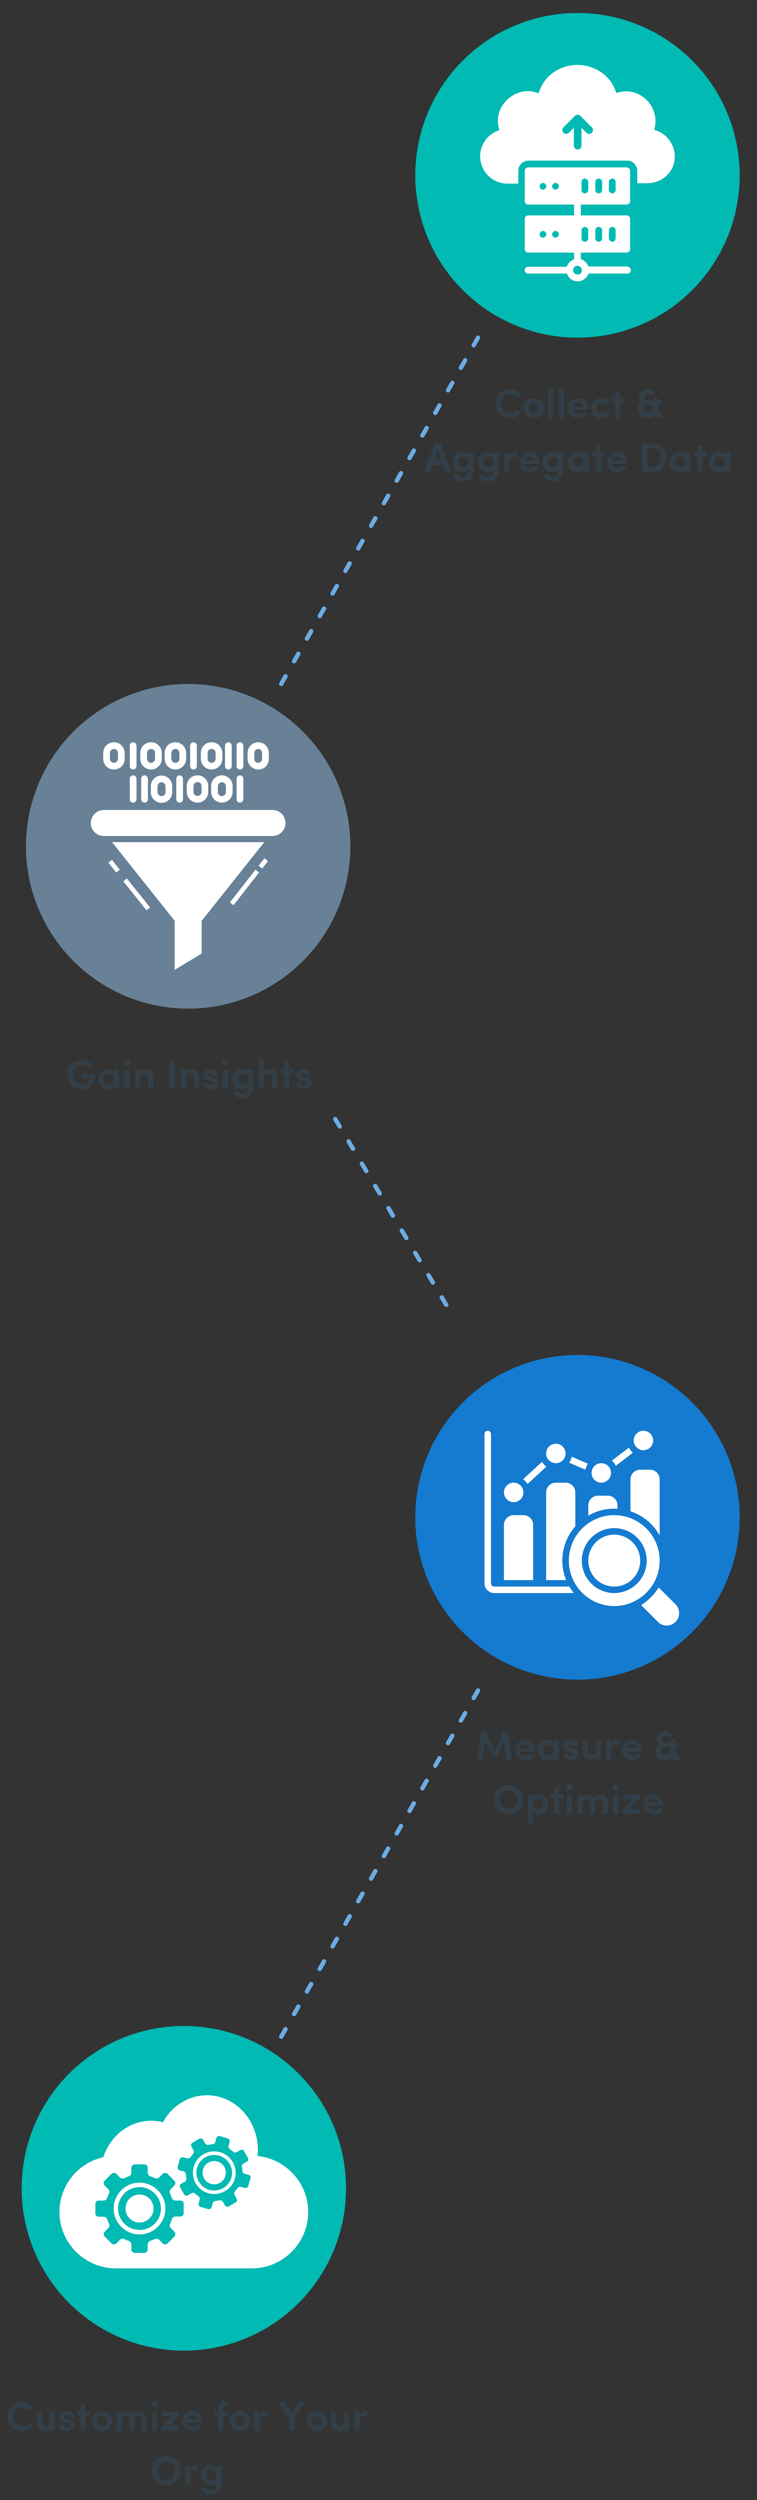<?xml version="1.0" encoding="UTF-8"?>
<svg width="350px" height="1155px" viewBox="0 0 350 1155" version="1.1" xmlns="http://www.w3.org/2000/svg" xmlns:xlink="http://www.w3.org/1999/xlink">
    <rect x="0" y="0" width="350" height="1155" fill="#333333" stroke="none"/>
    <title>scheme_desktop 3</title>
    <g id="scheme_desktop-3" stroke="none" stroke-width="1" fill="none" fill-rule="evenodd">
        <g id="Group-20-Copy" transform="translate(192, 6)">
            <circle id="Oval-Copy-35" fill="#00BAB3" cx="75" cy="75" r="75"></circle>
            <g id="1-copy-3" transform="translate(30, 24)" fill="#FFFFFF" fill-rule="nonzero">
                <path d="M89.199,37.961 C87.636,33.899 84.512,31.087 80.451,29.994 C82.013,25.151 80.607,19.84 77.014,16.247 C73.265,12.498 67.954,11.248 62.955,12.966 C60.143,3.905 52.019,0 44.834,0 C37.648,0 29.681,4.218 27.025,13.122 C22.183,11.092 16.715,12.185 12.653,15.934 C8.592,19.683 7.186,25.151 8.904,30.149 C3.75,31.712 0,36.554 0,42.178 C0,49.208 5.624,54.832 12.653,54.832 L17.652,54.832 L17.652,48.896 C17.652,46.396 19.683,44.209 22.339,44.209 L67.954,44.209 C70.61,44.209 72.641,46.396 72.641,48.896 L72.641,54.675 L73.422,54.675 L76.078,54.675 C79.671,54.675 83.107,54.206 86.388,50.926 C89.823,47.646 90.917,42.647 89.199,37.96 L89.199,37.961 Z" id="Path"></path>
                <path d="M67.797,93.106 L49.989,93.106 C49.52,91.543 48.271,90.294 46.552,89.669 L46.552,86.701 L67.798,86.701 C68.579,86.701 69.36,85.919 69.36,85.138 L69.36,71.079 C69.36,70.298 68.579,69.516 67.798,69.516 L46.552,69.517 L46.552,64.518 L67.798,64.518 C68.579,64.518 69.36,63.737 69.36,62.956 L69.36,48.896 C69.36,48.115 68.579,47.334 67.798,47.334 L22.183,47.335 C21.246,47.335 20.62,48.116 20.62,48.898 L20.62,62.957 C20.62,63.738 21.245,64.519 22.183,64.519 L43.428,64.519 L43.428,69.518 L22.183,69.517 C21.246,69.517 20.62,70.298 20.62,71.08 L20.62,85.139 C20.62,85.92 21.245,86.701 22.183,86.701 L43.428,86.701 L43.428,89.825 C41.866,90.294 40.616,91.543 39.992,93.262 L22.183,93.262 C21.246,93.262 20.62,93.886 20.62,94.824 C20.62,95.761 21.245,96.387 22.183,96.387 L40.148,96.387 C40.773,98.574 42.803,99.98 45.147,99.98 C47.49,99.98 49.365,98.417 50.146,96.387 L68.111,96.387 C69.048,96.387 69.673,95.762 69.673,94.824 C69.673,93.887 68.735,93.106 67.798,93.106 L67.797,93.106 Z M59.518,54.051 C59.518,53.27 60.299,52.489 61.081,52.489 C62.018,52.489 62.643,53.27 62.643,54.051 L62.643,57.8 C62.643,58.581 62.018,59.362 61.081,59.362 C60.299,59.362 59.518,58.581 59.518,57.8 L59.518,54.051 Z M53.269,54.051 C53.269,53.27 53.894,52.489 54.831,52.489 C55.769,52.489 56.394,53.27 56.394,54.051 L56.394,57.8 C56.394,58.581 55.769,59.362 54.831,59.362 C53.894,59.362 53.269,58.581 53.269,57.8 L53.269,54.051 Z M46.865,54.051 C46.865,53.27 47.489,52.489 48.427,52.489 C49.208,52.489 49.99,53.27 49.99,54.051 L49.99,57.8 C49.99,58.581 49.208,59.362 48.427,59.362 C47.49,59.362 46.865,58.581 46.865,57.8 L46.865,54.051 Z M27.962,57.175 C27.337,56.55 27.337,55.613 27.962,54.988 C28.587,54.363 29.524,54.363 30.149,54.988 C31.554,56.395 29.368,58.581 27.962,57.175 Z M35.929,57.175 C34.366,58.581 32.336,56.394 33.742,54.988 C34.367,54.363 35.304,54.363 35.929,54.988 C36.554,55.613 36.554,56.551 35.929,57.175 Z M59.517,76.39 C59.517,75.608 60.298,74.827 61.079,74.827 C62.016,74.827 62.642,75.608 62.642,76.39 L62.642,80.139 C62.642,80.92 62.017,81.701 61.079,81.701 C60.298,81.701 59.517,80.92 59.517,80.139 L59.517,76.39 Z M53.268,76.39 C53.268,75.608 53.892,74.827 54.83,74.827 C55.767,74.827 56.393,75.608 56.393,76.39 L56.393,80.139 C56.393,80.92 55.768,81.701 54.83,81.701 C53.893,81.701 53.268,80.92 53.268,80.139 L53.268,76.39 Z M46.863,76.39 C46.863,75.608 47.488,74.827 48.426,74.827 C49.207,74.827 49.988,75.608 49.988,76.39 L49.988,80.139 C49.988,80.92 49.207,81.701 48.426,81.701 C47.489,81.701 46.863,80.92 46.863,80.139 L46.863,76.39 Z M27.961,79.357 C27.336,78.733 27.336,77.795 27.961,77.17 C28.585,76.546 29.523,76.546 30.148,77.17 C31.553,78.576 29.367,80.763 27.961,79.357 Z M35.928,79.357 C34.365,80.763 32.335,78.576 33.741,77.17 C34.365,76.546 35.303,76.546 35.928,77.17 C36.552,77.796 36.552,78.733 35.928,79.357 Z M44.988,96.853 C43.894,96.853 42.957,95.916 42.957,94.823 C42.957,93.729 43.894,92.792 44.988,92.792 C46.082,92.792 47.019,93.729 47.019,94.823 C47.175,95.916 46.237,96.853 44.988,96.853 Z" id="Shape"></path>
            </g>
            <path d="M68.516,52.854 L73.84,47.517 C73.85,47.507 73.863,47.497 73.874,47.486 C73.904,47.457 73.935,47.429 73.967,47.402 C73.981,47.39 73.995,47.38 74.01,47.37 C74.041,47.345 74.073,47.321 74.106,47.298 C74.117,47.291 74.129,47.284 74.141,47.277 C74.178,47.254 74.215,47.23 74.254,47.209 C74.262,47.205 74.27,47.202 74.279,47.197 C74.322,47.175 74.365,47.154 74.41,47.135 C74.415,47.133 74.421,47.131 74.427,47.129 C74.474,47.11 74.523,47.092 74.572,47.077 C74.578,47.075 74.584,47.074 74.59,47.072 C74.639,47.058 74.688,47.045 74.739,47.035 C74.753,47.032 74.767,47.031 74.781,47.028 C74.823,47.021 74.866,47.014 74.909,47.009 C74.968,47.003 75.026,47 75.085,47 C75.144,47 75.203,47.003 75.261,47.009 C75.304,47.013 75.346,47.021 75.389,47.028 C75.404,47.031 75.418,47.032 75.432,47.035 C75.482,47.045 75.531,47.058 75.579,47.072 C75.586,47.073 75.593,47.075 75.599,47.077 C75.647,47.092 75.695,47.109 75.741,47.128 C75.748,47.131 75.755,47.132 75.761,47.135 C75.804,47.153 75.847,47.174 75.888,47.195 C75.898,47.2 75.908,47.205 75.917,47.21 C75.955,47.23 75.99,47.252 76.026,47.274 C76.039,47.283 76.053,47.29 76.065,47.299 C76.097,47.32 76.126,47.343 76.156,47.366 C76.172,47.378 76.188,47.389 76.204,47.402 C76.235,47.428 76.264,47.456 76.293,47.483 C76.306,47.495 76.319,47.505 76.331,47.517 L81.655,52.854 C82.343,53.543 82.343,54.662 81.655,55.351 C80.966,56.041 79.851,56.04 79.163,55.351 L76.847,53.029 L76.847,61.306 C76.847,62.281 76.058,63.072 75.085,63.072 C74.113,63.072 73.324,62.281 73.324,61.306 L73.324,53.029 L71.007,55.351 C70.319,56.041 69.204,56.041 68.516,55.351 C67.828,54.662 67.828,53.543 68.516,52.854" id="Path-Copy-20" fill="#00BAB3"></path>
        </g>
        <g id="Collect-&amp;-Aggregate-Copy-10" transform="translate(196.155, 179.301)" fill="#333F48" fill-rule="nonzero">
            <path d="M42.911,9.823 C42.151,10.887 40.916,11.59 39.511,11.59 C37.136,11.59 35.349,9.614 35.349,7.182 C35.349,4.731 37.136,2.755 39.511,2.755 C40.898,2.755 42.075,3.439 42.836,4.427 L44.773,3.04 C43.633,1.463 41.733,0.456 39.511,0.456 C35.786,0.456 32.917,3.458 32.917,7.182 C32.917,10.868 35.786,13.889 39.511,13.889 C41.772,13.889 43.691,12.844 44.831,11.229 L42.911,9.823 Z" id="Path"></path>
            <path d="M50.626,11.609 C49.352,11.609 48.307,10.678 48.307,9.234 C48.307,7.828 49.352,6.916 50.626,6.916 C51.898,6.916 52.944,7.828 52.944,9.234 C52.944,10.678 51.898,11.609 50.626,11.609 Z M50.626,13.87 C53.133,13.87 55.242,12.027 55.242,9.234 C55.242,6.441 53.133,4.636 50.626,4.636 C48.099,4.636 46.008,6.441 46.008,9.234 C46.008,12.027 48.099,13.87 50.626,13.87 Z" id="Shape"></path>
            <polygon id="Path" points="57.313 13.699 59.632 13.699 59.632 0 57.313 0"></polygon>
            <polygon id="Path" points="62.254 13.699 64.572 13.699 64.572 0 62.254 0"></polygon>
            <path d="M75.743,9.234 C75.743,6.441 73.767,4.636 71.24,4.636 C68.713,4.636 66.642,6.441 66.642,9.234 C66.642,12.027 68.713,13.889 71.24,13.889 C72.874,13.889 74.585,13.262 75.382,11.742 C74.812,11.438 74.166,11.096 73.615,10.792 C73.198,11.552 72.285,11.932 71.392,11.932 C70.082,11.932 69.094,11.21 68.942,10.032 L75.706,10.032 C75.725,9.823 75.743,9.462 75.743,9.234 Z M68.922,8.455 C69.094,7.258 70.043,6.574 71.26,6.574 C72.4,6.574 73.311,7.239 73.483,8.455 L68.922,8.455 Z" id="Shape"></path>
            <path d="M77.13,9.234 C77.13,12.027 79.373,13.889 81.918,13.889 C83.419,13.889 84.787,13.243 85.624,12.141 L83.761,10.773 C83.344,11.343 82.641,11.666 81.918,11.666 C80.626,11.666 79.43,10.678 79.43,9.234 C79.43,7.79 80.626,6.878 81.918,6.878 C82.641,6.878 83.344,7.182 83.761,7.752 L85.605,6.365 C84.769,5.263 83.4,4.636 81.918,4.636 C79.373,4.636 77.13,6.441 77.13,9.234 Z" id="Path"></path>
            <polygon id="Path" points="90.621 1.444 88.322 1.444 88.322 4.826 86.707 4.826 86.707 6.688 88.322 6.688 88.322 13.699 90.621 13.699 90.621 6.688 92.501 6.688 92.501 4.826 90.621 4.826"></polygon>
            <path d="M103.293,7.638 L105.668,7.638 L105.668,8.949 C105.668,10.773 104.49,11.628 103.293,11.628 C102.02,11.628 101.222,10.906 101.09,9.804 C101.013,8.968 101.584,7.638 103.293,7.638 Z M103.028,13.889 C104.206,13.889 105.668,13.338 106.239,12.331 C106.695,13.547 107.853,13.87 109.677,13.889 L109.677,11.837 C108.12,11.837 107.835,11.267 107.835,9.804 L107.835,7.638 L109.412,7.638 L109.412,5.757 L107.835,5.757 L107.835,4.199 L105.668,4.199 L105.668,5.757 L103.37,5.757 C102.04,5.757 101.793,4.522 101.793,4.161 C101.793,3.458 102.305,2.755 103.275,2.755 C103.864,2.755 104.281,3.059 104.585,3.458 L106.543,2.261 C105.782,1.178 104.51,0.456 102.99,0.513 C100.862,0.589 99.323,2.185 99.323,4.028 C99.323,5.225 99.912,6.156 100.728,6.555 C99.379,7.144 98.638,8.36 98.638,9.937 C98.638,12.217 100.501,13.889 103.028,13.889 Z" id="Shape"></path>
            <path d="M9.861,38.699 L12.426,38.699 L7.524,25.608 L4.902,25.608 L1.8189894e-12,38.699 L2.584,38.699 L3.781,35.526 L8.664,35.526 L9.861,38.699 Z M6.213,28.401 L7.866,33.398 L4.598,33.398 L6.213,28.401 Z" id="Shape"></path>
            <path d="M20.406,34.253 C20.406,35.754 19.19,36.685 17.993,36.685 C16.701,36.685 15.599,35.735 15.599,34.253 C15.599,32.828 16.701,31.859 17.993,31.859 C19.266,31.859 20.406,32.714 20.406,34.253 Z M15.409,39.554 C14.896,39.801 14.041,40.257 13.528,40.504 C14.307,42.119 15.922,43.126 17.765,43.126 C20.843,43.126 22.724,41.378 22.724,37.426 L22.724,29.826 L20.463,29.826 L20.463,31.023 C19.969,30.13 18.791,29.636 17.632,29.636 C15.314,29.636 13.186,31.441 13.186,34.291 C13.186,37.084 15.314,38.889 17.632,38.889 C18.791,38.889 20.007,38.376 20.463,37.483 C20.596,39.345 20.007,41.017 17.765,41.017 C16.834,41.017 15.789,40.428 15.409,39.554 Z" id="Shape"></path>
            <path d="M32.015,34.253 C32.015,35.754 30.799,36.685 29.602,36.685 C28.31,36.685 27.208,35.735 27.208,34.253 C27.208,32.828 28.31,31.859 29.602,31.859 C30.875,31.859 32.015,32.714 32.015,34.253 Z M27.018,39.554 C26.505,39.801 25.65,40.257 25.137,40.504 C25.916,42.119 27.531,43.126 29.374,43.126 C32.452,43.126 34.333,41.378 34.333,37.426 L34.333,29.826 L32.072,29.826 L32.072,31.023 C31.578,30.13 30.4,29.636 29.241,29.636 C26.923,29.636 24.795,31.441 24.795,34.291 C24.795,37.084 26.923,38.889 29.241,38.889 C30.4,38.889 31.616,38.376 32.072,37.483 C32.205,39.345 31.616,41.017 29.374,41.017 C28.443,41.017 27.398,40.428 27.018,39.554 Z" id="Shape"></path>
            <path d="M39.273,35.564 C39.273,33.208 39.919,31.802 41.496,31.802 C41.724,31.802 42.294,31.802 42.845,32.049 L43.244,29.959 C42.883,29.769 42.408,29.636 41.781,29.636 C40.774,29.636 39.729,30.301 39.273,31.916 L39.273,29.826 L36.955,29.826 L36.955,38.699 L39.273,38.699 L39.273,35.564 Z" id="Path"></path>
            <path d="M53.314,34.234 C53.314,31.441 51.338,29.636 48.811,29.636 C46.284,29.636 44.213,31.441 44.213,34.234 C44.213,37.027 46.284,38.889 48.811,38.889 C50.445,38.889 52.155,38.262 52.953,36.742 C52.383,36.438 51.737,36.096 51.186,35.792 C50.768,36.552 49.856,36.932 48.963,36.932 C47.652,36.932 46.664,36.21 46.512,35.032 L53.276,35.032 C53.295,34.823 53.314,34.462 53.314,34.234 Z M46.493,33.455 C46.664,32.258 47.614,31.574 48.83,31.574 C49.97,31.574 50.882,32.239 51.053,33.455 L46.493,33.455 Z" id="Shape"></path>
            <path d="M61.94,34.253 C61.94,35.754 60.724,36.685 59.527,36.685 C58.235,36.685 57.133,35.735 57.133,34.253 C57.133,32.828 58.235,31.859 59.527,31.859 C60.8,31.859 61.94,32.714 61.94,34.253 Z M56.943,39.554 C56.43,39.801 55.575,40.257 55.062,40.504 C55.841,42.119 57.456,43.126 59.299,43.126 C62.377,43.126 64.258,41.378 64.258,37.426 L64.258,29.826 L61.997,29.826 L61.997,31.023 C61.503,30.13 60.325,29.636 59.166,29.636 C56.848,29.636 54.72,31.441 54.72,34.291 C54.72,37.084 56.848,38.889 59.166,38.889 C60.325,38.889 61.541,38.376 61.997,37.483 C62.13,39.345 61.541,41.017 59.299,41.017 C58.368,41.017 57.323,40.428 56.943,39.554 Z" id="Shape"></path>
            <path d="M73.606,38.699 L75.924,38.699 L75.924,29.826 L73.606,29.826 L73.606,30.928 C72.96,29.94 71.649,29.636 70.851,29.636 C68.514,29.636 66.329,31.403 66.329,34.253 C66.329,37.084 68.514,38.87 70.851,38.87 C71.725,38.87 73.036,38.471 73.606,37.559 L73.606,38.699 Z M68.723,34.253 C68.723,32.809 69.901,31.859 71.174,31.859 C72.39,31.859 73.606,32.714 73.606,34.253 C73.606,35.773 72.428,36.647 71.174,36.647 C69.901,36.647 68.723,35.678 68.723,34.253 Z" id="Shape"></path>
            <polygon id="Path" points="81.586 26.444 79.287 26.444 79.287 29.826 77.672 29.826 77.672 31.688 79.287 31.688 79.287 38.699 81.586 38.699 81.586 31.688 83.467 31.688 83.467 29.826 81.586 29.826"></polygon>
            <path d="M93.765,34.234 C93.765,31.441 91.789,29.636 89.262,29.636 C86.735,29.636 84.664,31.441 84.664,34.234 C84.664,37.027 86.735,38.889 89.262,38.889 C90.896,38.889 92.606,38.262 93.404,36.742 C92.834,36.438 92.188,36.096 91.637,35.792 C91.219,36.552 90.307,36.932 89.414,36.932 C88.103,36.932 87.115,36.21 86.963,35.032 L93.727,35.032 C93.746,34.823 93.765,34.462 93.765,34.234 Z M86.944,33.455 C87.115,32.258 88.065,31.574 89.281,31.574 C90.421,31.574 91.333,32.239 91.504,33.455 L86.944,33.455 Z" id="Shape"></path>
            <path d="M103.189,27.831 L105.868,27.831 C108.186,27.831 109.345,29.807 109.345,32.182 C109.345,34.538 108.186,36.476 105.868,36.476 L103.189,36.476 L103.189,27.831 Z M105.868,38.699 C109.611,38.699 111.777,35.887 111.777,32.182 C111.777,28.458 109.611,25.608 105.868,25.608 L100.757,25.608 L100.757,38.699 L105.868,38.699 Z" id="Shape"></path>
            <path d="M120.726,38.699 L123.044,38.699 L123.044,29.826 L120.726,29.826 L120.726,30.928 C120.08,29.94 118.769,29.636 117.971,29.636 C115.634,29.636 113.449,31.403 113.449,34.253 C113.449,37.084 115.634,38.87 117.971,38.87 C118.845,38.87 120.156,38.471 120.726,37.559 L120.726,38.699 Z M115.843,34.253 C115.843,32.809 117.021,31.859 118.294,31.859 C119.51,31.859 120.726,32.714 120.726,34.253 C120.726,35.773 119.548,36.647 118.294,36.647 C117.021,36.647 115.843,35.678 115.843,34.253 Z" id="Shape"></path>
            <polygon id="Path" points="128.706 26.444 126.407 26.444 126.407 29.826 124.792 29.826 124.792 31.688 126.407 31.688 126.407 38.699 128.706 38.699 128.706 31.688 130.587 31.688 130.587 29.826 128.706 29.826"></polygon>
            <path d="M139.061,38.699 L141.379,38.699 L141.379,29.826 L139.061,29.826 L139.061,30.928 C138.415,29.94 137.104,29.636 136.306,29.636 C133.969,29.636 131.784,31.403 131.784,34.253 C131.784,37.084 133.969,38.87 136.306,38.87 C137.18,38.87 138.491,38.471 139.061,37.559 L139.061,38.699 Z M134.178,34.253 C134.178,32.809 135.356,31.859 136.629,31.859 C137.845,31.859 139.061,32.714 139.061,34.253 C139.061,35.773 137.883,36.647 136.629,36.647 C135.356,36.647 134.178,35.678 134.178,34.253 Z" id="Shape"></path>
        </g>
        <g id="Group-22-Copy" transform="translate(192, 626)">
            <circle id="Oval-Copy-36" fill="#147BD1" cx="75" cy="75" r="75"></circle>
            <g id="3-copy-3" transform="translate(32, 35)" fill="#FFFFFF" fill-rule="nonzero">
                <path d="M39.238,71.997 C39.841,73.047 40.524,74.05 41.278,74.997 L4.5,74.997 C3.307,74.993 2.165,74.518 1.322,73.675 C0.479,72.832 0.003,71.689 0,70.497 L0,1.5 C0,0.672 0.672,0 1.5,0 C2.328,0 3,0.672 3,1.5 L3,70.497 C3.003,71.324 3.672,71.994 4.5,71.997 L39.238,71.997 Z M41.998,28.499 C41.999,27.305 41.526,26.159 40.682,25.315 C39.838,24.471 38.692,23.998 37.498,23.999 L32.999,23.999 C31.805,23.998 30.659,24.471 29.815,25.315 C28.971,26.159 28.497,27.305 28.499,28.499 L28.499,68.997 L37.753,68.997 C36.079,64.871 35.591,60.362 36.34,55.973 C37.09,51.585 39.05,47.493 41.998,44.158 L41.998,28.499 Z M22.499,43.498 C22.499,42.305 22.025,41.16 21.181,40.316 C20.337,39.473 19.192,38.998 17.999,38.998 L13.499,38.998 C12.306,38.998 11.161,39.472 10.318,40.316 C9.474,41.16 9,42.305 9,43.498 L9,68.997 L22.499,68.997 L22.499,43.498 Z M61.497,36.043 L61.497,34.498 C61.499,33.305 61.025,32.159 60.181,31.315 C59.337,30.471 58.191,29.997 56.997,29.999 L52.498,29.999 C51.304,29.997 50.158,30.471 49.314,31.315 C48.47,32.159 47.997,33.305 47.998,34.498 L47.998,39.238 C51.64,37.114 55.781,35.996 59.997,35.998 C60.508,35.998 61.002,36.013 61.497,36.043 L61.497,36.043 Z M67.497,37.198 C73.248,39.098 78.069,43.1 80.996,48.403 L80.996,22.5 C80.998,21.306 80.524,20.16 79.68,19.316 C78.836,18.472 77.691,17.998 76.497,18 L71.997,18 C70.803,17.998 69.657,18.472 68.813,19.316 C67.969,20.16 67.496,21.306 67.497,22.5 L67.497,37.198 Z M47.833,15.224 L40.348,12.014 C40.142,13.004 39.739,13.942 39.163,14.774 L46.648,17.984 C46.854,16.994 47.257,16.056 47.833,15.224 Z M68.592,10.169 C67.83,9.51 67.207,8.704 66.762,7.799 L58.902,13.829 L58.903,13.829 C59.666,14.488 60.288,15.294 60.733,16.199 L68.592,10.169 Z M19.919,24.613 L28.619,16.589 C27.798,15.998 27.104,15.248 26.579,14.384 L17.88,22.409 C18.7,23 19.394,23.75 19.919,24.613 Z M88.316,80.186 L80.531,72.401 L80.532,72.402 C78.514,75.725 75.725,78.513 72.402,80.532 L80.187,88.317 L80.186,88.316 C81.639,89.768 83.755,90.336 85.739,89.804 C87.723,89.272 89.272,87.723 89.804,85.739 C90.336,83.755 89.768,81.639 88.316,80.186 L88.316,80.186 Z M59.997,47.999 C56.815,47.999 53.763,49.263 51.513,51.513 C49.262,53.763 47.998,56.815 47.998,59.998 C47.998,63.181 49.262,66.233 51.513,68.483 C53.763,70.733 56.815,71.997 59.997,71.997 C63.18,71.997 66.232,70.733 68.482,68.483 C70.732,66.233 71.997,63.181 71.997,59.998 C71.993,56.817 70.728,53.767 68.478,51.517 C66.229,49.267 63.179,48.002 59.997,47.999 Z M59.997,80.997 C54.428,80.997 49.087,78.785 45.149,74.847 C41.211,70.909 38.998,65.567 38.998,59.998 C38.998,54.429 41.211,49.087 45.149,45.149 C49.087,41.211 54.428,38.999 59.997,38.999 C65.566,38.999 70.908,41.211 74.846,45.149 C78.784,49.087 80.996,54.429 80.996,59.998 C80.99,65.565 78.776,70.903 74.839,74.84 C70.902,78.777 65.565,80.991 59.997,80.997 L59.997,80.997 Z M74.997,59.998 C74.997,56.02 73.416,52.205 70.603,49.392 C67.79,46.579 63.975,44.999 59.997,44.999 C56.019,44.999 52.204,46.579 49.391,49.392 C46.578,52.205 44.998,56.02 44.998,59.998 C44.998,63.976 46.578,67.791 49.391,70.604 C52.204,73.417 56.019,74.997 59.997,74.997 C63.974,74.993 67.787,73.411 70.599,70.599 C73.41,67.788 74.992,63.975 74.997,59.998 Z M73.497,9 C74.69,9 75.835,8.526 76.679,7.683 C77.522,6.839 77.996,5.694 77.996,4.501 C77.996,3.308 77.522,2.162 76.679,1.319 C75.835,0.475 74.69,0.001 73.497,0.001 C72.304,0.001 71.158,0.475 70.315,1.319 C69.471,2.162 68.997,3.308 68.997,4.501 C68.998,5.694 69.473,6.838 70.316,7.681 C71.16,8.524 72.304,8.999 73.497,9 L73.497,9 Z M32.998,15 C34.192,15 35.337,14.526 36.18,13.682 C37.024,12.839 37.498,11.693 37.498,10.5 C37.498,9.307 37.024,8.162 36.18,7.318 C35.337,6.475 34.192,6.001 32.998,6.001 C31.805,6.001 30.66,6.475 29.817,7.318 C28.973,8.162 28.499,9.307 28.499,10.5 C28.5,11.694 28.975,12.837 29.818,13.681 C30.662,14.524 31.805,14.999 32.999,15 L32.998,15 Z M53.998,24 C55.191,24 56.336,23.526 57.179,22.682 C58.023,21.838 58.497,20.693 58.497,19.5 C58.497,18.307 58.023,17.162 57.179,16.318 C56.336,15.474 55.191,15 53.998,15 C52.804,15 51.659,15.474 50.816,16.318 C49.972,17.162 49.498,18.307 49.498,19.5 C49.499,20.693 49.974,21.837 50.817,22.681 C51.661,23.524 52.804,23.998 53.998,24 L53.998,24 Z M13.499,32.999 C14.693,32.999 15.838,32.525 16.681,31.681 C17.525,30.838 17.999,29.693 17.999,28.5 C17.999,27.306 17.525,26.161 16.681,25.318 C15.838,24.474 14.692,24 13.499,24 C12.306,24 11.161,24.474 10.317,25.318 C9.474,26.161 9,27.306 9,28.5 C9.001,29.693 9.476,30.836 10.319,31.68 C11.163,32.523 12.306,32.998 13.5,32.999 L13.499,32.999 Z" id="Shape"></path>
            </g>
        </g>
        <g id="Measure-&amp;-Optimize-Copy-10" transform="translate(220.864, 799.811)" fill="#333F48" fill-rule="nonzero">
            <polygon id="Path" points="7.847 8.952 3.667 0.098 1.615 0.098 0 13.189 2.432 13.189 3.458 4.468 6.897 11.707 8.835 11.707 12.255 4.468 13.262 13.189 15.694 13.189 14.098 0.098 12.008 0.098"></polygon>
            <path d="M26.448,8.724 C26.448,5.931 24.472,4.126 21.945,4.126 C19.418,4.126 17.347,5.931 17.347,8.724 C17.347,11.517 19.418,13.379 21.945,13.379 C23.579,13.379 25.289,12.752 26.087,11.232 C25.517,10.928 24.871,10.586 24.32,10.282 C23.902,11.042 22.99,11.422 22.097,11.422 C20.786,11.422 19.798,10.7 19.646,9.522 L26.41,9.522 C26.429,9.313 26.448,8.952 26.448,8.724 Z M19.627,7.945 C19.798,6.748 20.748,6.064 21.964,6.064 C23.104,6.064 24.016,6.729 24.187,7.945 L19.627,7.945 Z" id="Shape"></path>
            <path d="M35.131,13.189 L37.449,13.189 L37.449,4.316 L35.131,4.316 L35.131,5.418 C34.485,4.43 33.174,4.126 32.376,4.126 C30.039,4.126 27.854,5.893 27.854,8.743 C27.854,11.574 30.039,13.36 32.376,13.36 C33.25,13.36 34.561,12.961 35.131,12.049 L35.131,13.189 Z M30.248,8.743 C30.248,7.299 31.426,6.349 32.699,6.349 C33.915,6.349 35.131,7.204 35.131,8.743 C35.131,10.263 33.953,11.137 32.699,11.137 C31.426,11.137 30.248,10.168 30.248,8.743 Z" id="Shape"></path>
            <path d="M42.218,9.484 L43.434,9.788 C44.08,9.94 44.422,10.168 44.403,10.624 C44.403,11.137 43.89,11.498 43.244,11.517 C42.389,11.555 41.667,11.023 41.61,10.396 L39.444,10.396 C39.482,12.315 41.268,13.379 43.016,13.379 C44.859,13.379 46.645,12.448 46.645,10.643 C46.645,9.94 46.379,8.515 44.327,7.983 L42.845,7.622 C42.332,7.489 41.914,7.242 41.914,6.881 C41.914,6.216 42.465,6.007 43.035,6.007 C43.548,6.007 44.194,6.254 44.232,6.919 L46.436,6.919 C46.36,4.886 44.65,4.126 42.978,4.126 C41.211,4.126 39.71,5.342 39.71,6.767 C39.71,7.812 39.919,8.857 42.218,9.484 Z" id="Path"></path>
            <path d="M54.53,9.047 C54.53,10.586 53.58,11.118 52.611,11.118 C51.794,11.118 50.92,10.586 50.92,9.142 L50.92,4.316 L48.583,4.316 L48.583,9.56 C48.583,12.068 49.989,13.379 52.079,13.379 C52.972,13.379 54.036,12.885 54.53,11.935 L54.53,13.189 L56.848,13.189 L56.848,4.316 L54.53,4.316 L54.53,9.047 Z" id="Path"></path>
            <path d="M61.788,10.054 C61.788,7.698 62.434,6.292 64.011,6.292 C64.239,6.292 64.809,6.292 65.36,6.539 L65.759,4.449 C65.398,4.259 64.923,4.126 64.296,4.126 C63.289,4.126 62.244,4.791 61.788,6.406 L61.788,4.316 L59.47,4.316 L59.47,13.189 L61.788,13.189 L61.788,10.054 Z" id="Path"></path>
            <path d="M75.829,8.724 C75.829,5.931 73.853,4.126 71.326,4.126 C68.799,4.126 66.728,5.931 66.728,8.724 C66.728,11.517 68.799,13.379 71.326,13.379 C72.96,13.379 74.67,12.752 75.468,11.232 C74.898,10.928 74.252,10.586 73.701,10.282 C73.283,11.042 72.371,11.422 71.478,11.422 C70.167,11.422 69.179,10.7 69.027,9.522 L75.791,9.522 C75.81,9.313 75.829,8.952 75.829,8.724 Z M69.008,7.945 C69.179,6.748 70.129,6.064 71.345,6.064 C72.485,6.064 73.397,6.729 73.568,7.945 L69.008,7.945 Z" id="Shape"></path>
            <path d="M86.83,7.128 L89.205,7.128 L89.205,8.439 C89.205,10.263 88.027,11.118 86.83,11.118 C85.557,11.118 84.759,10.396 84.626,9.294 C84.55,8.458 85.12,7.128 86.83,7.128 Z M86.564,13.379 C87.742,13.379 89.205,12.828 89.775,11.821 C90.231,13.037 91.39,13.36 93.214,13.379 L93.214,11.327 C91.656,11.327 91.371,10.757 91.371,9.294 L91.371,7.128 L92.948,7.128 L92.948,5.247 L91.371,5.247 L91.371,3.689 L89.205,3.689 L89.205,5.247 L86.906,5.247 C85.576,5.247 85.329,4.012 85.329,3.651 C85.329,2.948 85.842,2.245 86.811,2.245 C87.4,2.245 87.818,2.549 88.122,2.948 L90.079,1.751 C89.319,0.668 88.046,-0.054 86.526,0.003 C84.398,0.079 82.859,1.675 82.859,3.518 C82.859,4.715 83.448,5.646 84.265,6.045 C82.916,6.634 82.175,7.85 82.175,9.427 C82.175,11.707 84.037,13.379 86.564,13.379 Z" id="Shape"></path>
            <path d="M10.117,31.672 C10.117,29.278 11.96,27.34 14.335,27.34 C16.692,27.34 18.553,29.278 18.553,31.672 C18.553,34.066 16.692,35.985 14.335,35.985 C11.96,35.985 10.117,34.066 10.117,31.672 Z M7.705,31.672 C7.705,35.358 10.611,38.379 14.335,38.379 C18.059,38.379 20.985,35.358 20.985,31.672 C20.985,27.948 18.059,24.946 14.335,24.946 C10.611,24.946 7.705,27.948 7.705,31.672 Z" id="Shape"></path>
            <path d="M25.451,29.316 L23.133,29.316 L23.133,42.502 L25.451,42.502 L25.451,37.011 C25.925,37.904 27.066,38.379 28.224,38.379 C30.543,38.379 32.556,36.574 32.556,33.743 C32.556,30.95 30.543,29.126 28.224,29.126 C27.066,29.126 25.925,29.639 25.451,30.513 L25.451,29.316 Z M25.488,33.781 C25.488,32.299 26.572,31.349 27.845,31.349 C29.117,31.349 30.181,32.318 30.181,33.781 C30.181,35.225 29.117,36.175 27.845,36.175 C26.628,36.175 25.488,35.32 25.488,33.781 Z" id="Shape"></path>
            <polygon id="Path" points="37.667 25.934 35.368 25.934 35.368 29.316 33.754 29.316 33.754 31.178 35.368 31.178 35.368 38.189 37.667 38.189 37.667 31.178 39.548 31.178 39.548 29.316 37.667 29.316"></polygon>
            <path d="M43.596,29.316 L41.297,29.316 L41.297,38.189 L43.596,38.189 L43.596,29.316 Z M40.955,25.877 C40.955,26.675 41.639,27.283 42.456,27.283 C43.254,27.283 43.919,26.675 43.919,25.877 C43.919,25.098 43.254,24.49 42.456,24.49 C41.639,24.49 40.955,25.098 40.955,25.877 Z" id="Shape"></path>
            <path d="M56.154,31.387 C57.105,31.387 57.827,32.09 57.827,33.363 L57.827,38.189 L60.126,38.189 L60.126,33.116 C60.126,30.513 58.852,29.126 56.706,29.126 C56.002,29.126 54.748,29.335 53.913,30.798 C53.419,29.715 52.487,29.221 51.081,29.145 C50.245,29.145 49.029,29.544 48.535,30.627 L48.535,29.316 L46.218,29.316 L46.218,38.189 L48.535,38.189 L48.535,33.458 C48.535,31.938 49.447,31.387 50.398,31.387 C51.309,31.387 52.013,32.071 52.032,33.306 L52.032,38.189 L54.349,38.189 L54.349,33.458 C54.349,32.109 55.109,31.387 56.154,31.387 Z" id="Path"></path>
            <path d="M64.933,29.316 L62.633,29.316 L62.633,38.189 L64.933,38.189 L64.933,29.316 Z M62.291,25.877 C62.291,26.675 62.975,27.283 63.792,27.283 C64.591,27.283 65.255,26.675 65.255,25.877 C65.255,25.098 64.591,24.49 63.792,24.49 C62.975,24.49 62.291,25.098 62.291,25.877 Z" id="Shape"></path>
            <polygon id="Path" points="67.308 29.316 67.308 31.482 71.602 31.482 67.022 36.422 67.022 38.189 74.965 38.189 74.965 36.023 70.309 36.023 74.965 31.102 74.965 29.316"></polygon>
            <path d="M85.757,33.724 C85.757,30.931 83.781,29.126 81.254,29.126 C78.727,29.126 76.656,30.931 76.656,33.724 C76.656,36.517 78.727,38.379 81.254,38.379 C82.888,38.379 84.597,37.752 85.395,36.232 C84.826,35.928 84.18,35.586 83.629,35.282 C83.21,36.042 82.299,36.422 81.406,36.422 C80.094,36.422 79.106,35.7 78.954,34.522 L85.719,34.522 C85.737,34.313 85.757,33.952 85.757,33.724 Z M78.936,32.945 C79.106,31.748 80.056,31.064 81.272,31.064 C82.412,31.064 83.325,31.729 83.496,32.945 L78.936,32.945 Z" id="Shape"></path>
        </g>
        <g id="Group-21-Copy" transform="translate(12, 316)">
            <circle id="Oval-Copy-37" fill="#688197" cx="75" cy="75" r="75"></circle>
            <g id="2-copy-3" transform="translate(30, 26.915)" fill="#FFFFFF" fill-rule="nonzero">
                <path d="M83.984,31.288 L6.016,31.288 C2.695,31.288 0,33.983 0,37.315 C0,40.643 2.701,43.331 6.016,43.331 L83.984,43.331 C87.305,43.331 90,40.636 90,37.315 C90,33.969 87.28,31.288 83.984,31.288 Z" id="Path"></path>
                <polygon id="Path" points="9.815 46.163 38.761 82.495 38.761 105.163 51.245 97.621 51.245 82.495 80.18 46.163"></polygon>
                <polygon id="Path" points="65.973 75.283 64.319 73.99 76.118 58.891 77.771 60.183"></polygon>
                <polygon id="Path" points="79.217 58.332 77.563 57.04 80.251 53.601 81.905 54.894"></polygon>
                <polygon id="Path" points="25.758 77.66 14.997 64.237 16.634 62.925 27.395 76.348"></polygon>
                <polygon id="Path" points="11.756 60.192 8.107 55.641 9.744 54.329 13.393 58.88"></polygon>
                <path d="M15.639,7.646 L15.639,4.96 C15.639,2.274 13.469,0.001 10.68,0.001 C7.993,0.001 5.72,2.171 5.72,4.96 L5.72,7.646 C5.72,10.332 7.89,12.605 10.679,12.605 C13.469,12.605 15.639,10.436 15.639,7.646 L15.639,7.646 Z M12.539,7.646 C12.539,8.68 11.712,9.506 10.68,9.506 C9.646,9.506 8.82,8.679 8.82,7.646 L8.82,4.96 C8.82,3.927 9.647,3.101 10.68,3.101 C11.713,3.101 12.539,3.927 12.539,4.96 L12.539,7.646 Z" id="Shape"></path>
                <path d="M27.831,12.605 C30.517,12.605 32.79,10.435 32.79,7.646 L32.79,4.96 C32.79,2.274 30.62,0.001 27.831,0.001 C25.041,0.001 22.871,2.171 22.871,4.96 L22.871,7.646 C22.871,10.436 25.144,12.605 27.831,12.605 Z M25.971,4.96 C25.971,3.926 26.798,3.1 27.831,3.1 C28.864,3.1 29.69,3.927 29.69,4.96 L29.691,7.646 C29.691,8.68 28.864,9.506 27.831,9.506 C26.798,9.506 25.971,8.679 25.971,7.646 L25.971,4.96 Z" id="Shape"></path>
                <path d="M39.092,12.605 C41.779,12.605 44.052,10.435 44.052,7.646 L44.052,4.96 C44.052,2.274 41.882,0.001 39.092,0.001 C36.303,0.001 34.133,2.171 34.133,4.96 L34.133,7.646 C34.133,10.436 36.406,12.605 39.092,12.605 L39.092,12.605 Z M37.232,4.96 C37.232,3.926 38.059,3.1 39.092,3.1 C40.125,3.1 40.952,3.927 40.952,4.96 L40.952,7.646 C40.952,8.68 40.125,9.506 39.092,9.506 C38.059,9.506 37.232,8.679 37.232,7.646 L37.232,4.96 Z" id="Shape"></path>
                <path d="M77.424,0 C74.738,0 72.465,2.17 72.465,4.959 L72.465,7.646 C72.465,10.332 74.635,12.605 77.424,12.605 C80.214,12.605 82.28,10.436 82.28,7.646 L82.28,4.96 C82.28,2.273 80.111,0 77.424,0 L77.424,0 Z M79.181,7.646 C79.181,8.68 78.354,9.505 77.321,9.505 C76.288,9.505 75.565,8.679 75.565,7.646 L75.565,4.96 C75.565,3.926 76.392,3.101 77.424,3.101 C78.458,3.1 79.181,3.926 79.181,4.959 L79.181,7.646 Z" id="Shape"></path>
                <path d="M55.83,12.605 C58.517,12.605 60.79,10.435 60.79,7.646 L60.79,4.96 C60.79,2.274 58.619,0.001 55.83,0.001 C53.041,0.001 50.871,2.171 50.871,4.96 L50.871,7.646 C50.871,10.436 53.041,12.605 55.83,12.605 Z M53.971,4.96 C53.971,3.926 54.798,3.1 55.83,3.1 C56.864,3.1 57.69,3.927 57.69,4.96 L57.69,7.646 C57.69,8.68 56.864,9.506 55.831,9.506 C54.797,9.506 53.971,8.679 53.971,7.646 L53.971,4.96 Z" id="Shape"></path>
                <path d="M19.565,12.605 C20.392,12.605 21.114,11.882 21.114,11.056 L21.114,1.55 C21.114,0.724 20.391,0.001 19.565,0.001 C18.738,0.001 18.015,0.725 18.015,1.55 L18.015,11.056 C18.015,11.883 18.634,12.605 19.565,12.605 Z" id="Path"></path>
                <path d="M47.461,12.605 C48.288,12.605 49.011,11.882 49.011,11.056 L49.011,1.55 C49.011,0.724 48.287,0.001 47.461,0.001 C46.635,0.001 45.912,0.725 45.912,1.55 L45.912,11.056 C45.911,11.883 46.532,12.605 47.461,12.605 Z" id="Path"></path>
                <path d="M63.579,12.605 C64.406,12.605 65.129,11.882 65.129,11.056 L65.129,1.55 C65.129,0.724 64.405,0.001 63.579,0.001 C62.753,0.001 62.03,0.725 62.03,1.55 L62.03,11.056 C62.03,11.883 62.753,12.605 63.579,12.605 Z" id="Path"></path>
                <path d="M68.952,12.605 C69.779,12.605 70.502,11.882 70.502,11.056 L70.502,1.55 C70.502,0.724 69.778,0.001 68.952,0.001 C68.125,0.001 67.403,0.725 67.403,1.55 L67.403,11.056 C67.402,11.883 68.125,12.605 68.952,12.605 Z" id="Path"></path>
                <path d="M60.583,15.292 C57.897,15.292 55.624,17.462 55.624,20.251 L55.624,22.937 C55.624,25.623 57.794,27.896 60.583,27.896 C63.373,27.896 65.542,25.726 65.542,22.937 L65.542,20.251 C65.542,17.565 63.372,15.292 60.583,15.292 Z M62.442,23.041 C62.442,24.074 61.616,24.9 60.583,24.9 C59.55,24.9 58.724,24.074 58.724,23.041 L58.724,20.355 C58.724,19.321 59.55,18.495 60.583,18.495 C61.617,18.495 62.442,19.322 62.442,20.355 L62.442,23.041 Z" id="Shape"></path>
                <path d="M49.321,27.897 C52.007,27.897 54.28,25.727 54.28,22.938 L54.28,20.252 C54.28,17.565 52.11,15.292 49.321,15.292 C46.531,15.292 44.362,17.462 44.362,20.252 L44.362,22.938 C44.362,25.728 46.635,27.897 49.321,27.897 Z M47.462,20.252 C47.462,19.218 48.288,18.392 49.321,18.392 C50.355,18.392 51.181,19.219 51.181,20.252 L51.181,22.938 C51.181,23.971 50.354,24.797 49.321,24.797 C48.288,24.797 47.462,23.97 47.462,22.938 L47.462,20.252 Z" id="Shape"></path>
                <path d="M37.646,23.041 L37.646,20.355 C37.646,17.669 35.476,15.395 32.687,15.395 C29.897,15.395 27.728,17.566 27.728,20.355 L27.728,23.041 C27.728,25.727 29.898,28 32.687,28 C35.476,28.001 37.646,25.728 37.646,23.041 Z M30.827,23.041 L30.827,20.355 C30.827,19.321 31.653,18.495 32.686,18.495 C33.72,18.495 34.545,19.322 34.545,20.355 L34.545,23.041 C34.545,24.074 33.719,24.9 32.686,24.9 C31.653,24.901 30.827,23.971 30.827,23.041 Z" id="Shape"></path>
                <path d="M68.952,27.897 C69.779,27.897 70.502,27.173 70.502,26.347 L70.502,16.842 C70.502,16.015 69.778,15.292 68.952,15.292 C68.125,15.292 67.403,16.016 67.403,16.842 L67.403,26.347 C67.402,27.277 68.125,27.897 68.952,27.897 Z" id="Path"></path>
                <path d="M42.605,26.347 L42.605,16.842 C42.605,16.015 41.882,15.292 41.056,15.292 C40.229,15.292 39.506,16.016 39.506,16.842 L39.506,26.347 C39.506,27.174 40.23,27.897 41.056,27.897 C41.882,27.897 42.605,27.277 42.605,26.347 Z" id="Path"></path>
                <path d="M26.384,26.347 L26.384,16.842 C26.384,16.015 25.66,15.292 24.835,15.292 C24.008,15.292 23.285,16.016 23.285,16.842 L23.285,26.347 C23.285,27.174 24.009,27.897 24.835,27.897 C25.661,27.897 26.384,27.277 26.384,26.347 Z" id="Path"></path>
                <path d="M19.565,27.897 C20.392,27.897 21.114,27.173 21.114,26.347 L21.114,16.842 C21.114,16.015 20.391,15.292 19.565,15.292 C18.738,15.292 18.015,16.016 18.015,16.842 L18.015,26.347 C18.015,27.277 18.634,27.897 19.565,27.897 Z" id="Path"></path>
            </g>
        </g>
        <g id="Gain-Insights-Copy-10" transform="translate(31.089, 489.301)" fill="#333F48" fill-rule="nonzero">
            <path d="M11.419,2.451 C10.279,1.235 8.588,0.456 6.669,0.456 C2.926,0.456 0,3.458 0,7.182 C0,10.868 2.926,13.889 6.669,13.889 C10.431,13.889 12.996,11.723 12.996,6.935 L6.612,6.935 L6.612,8.93 L10.203,8.93 C10.146,10.602 8.417,11.647 6.669,11.647 C4.275,11.647 2.432,9.614 2.432,7.182 C2.432,4.731 4.275,2.736 6.669,2.736 C7.847,2.736 8.873,3.23 9.633,4.009 L11.419,2.451 Z" id="Path"></path>
            <path d="M21.565,13.699 L23.883,13.699 L23.883,4.826 L21.565,4.826 L21.565,5.928 C20.919,4.94 19.608,4.636 18.81,4.636 C16.473,4.636 14.288,6.403 14.288,9.253 C14.288,12.084 16.473,13.87 18.81,13.87 C19.684,13.87 20.995,13.471 21.565,12.559 L21.565,13.699 Z M16.682,9.253 C16.682,7.809 17.86,6.859 19.133,6.859 C20.349,6.859 21.565,7.714 21.565,9.253 C21.565,10.773 20.387,11.647 19.133,11.647 C17.86,11.647 16.682,10.678 16.682,9.253 Z" id="Shape"></path>
            <path d="M28.804,4.826 L26.505,4.826 L26.505,13.699 L28.804,13.699 L28.804,4.826 Z M26.163,1.387 C26.163,2.185 26.847,2.793 27.664,2.793 C28.462,2.793 29.127,2.185 29.127,1.387 C29.127,0.608 28.462,0 27.664,0 C26.847,0 26.163,0.608 26.163,1.387 Z" id="Shape"></path>
            <path d="M33.744,8.968 C33.744,7.429 34.637,6.897 35.682,6.897 C36.689,6.897 37.373,7.581 37.373,8.873 L37.373,13.699 C37.734,13.699 39.311,13.699 39.691,13.699 L39.691,8.455 C39.691,5.947 38.456,4.636 36.385,4.636 C35.359,4.636 34.238,5.187 33.744,6.137 L33.744,4.826 L31.426,4.826 L31.426,13.699 L33.744,13.699 L33.744,8.968 Z" id="Path"></path>
            <polygon id="Path" points="47.234 13.699 49.647 13.699 49.647 0.608 47.234 0.608"></polygon>
            <path d="M54.91,8.968 C54.91,7.429 55.803,6.897 56.848,6.897 C57.855,6.897 58.539,7.581 58.539,8.873 L58.539,13.699 C58.9,13.699 60.477,13.699 60.857,13.699 L60.857,8.455 C60.857,5.947 59.622,4.636 57.551,4.636 C56.525,4.636 55.404,5.187 54.91,6.137 L54.91,4.826 L52.592,4.826 L52.592,13.699 L54.91,13.699 L54.91,8.968 Z" id="Path"></path>
            <path d="M65.512,9.994 L66.728,10.298 C67.374,10.45 67.716,10.678 67.697,11.134 C67.697,11.647 67.184,12.008 66.538,12.027 C65.683,12.065 64.961,11.533 64.904,10.906 L62.738,10.906 C62.776,12.825 64.562,13.889 66.31,13.889 C68.153,13.889 69.939,12.958 69.939,11.153 C69.939,10.45 69.673,9.025 67.621,8.493 L66.139,8.132 C65.626,7.999 65.208,7.752 65.208,7.391 C65.208,6.726 65.759,6.517 66.329,6.517 C66.842,6.517 67.488,6.764 67.526,7.429 L69.73,7.429 C69.654,5.396 67.944,4.636 66.272,4.636 C64.505,4.636 63.004,5.852 63.004,7.277 C63.004,8.322 63.213,9.367 65.512,9.994 Z" id="Path"></path>
            <path d="M74.29,4.826 L71.991,4.826 L71.991,13.699 L74.29,13.699 L74.29,4.826 Z M71.649,1.387 C71.649,2.185 72.333,2.793 73.15,2.793 C73.948,2.793 74.613,2.185 74.613,1.387 C74.613,0.608 73.948,0 73.15,0 C72.333,0 71.649,0.608 71.649,1.387 Z" id="Shape"></path>
            <path d="M83.581,9.253 C83.581,10.754 82.365,11.685 81.168,11.685 C79.876,11.685 78.774,10.735 78.774,9.253 C78.774,7.828 79.876,6.859 81.168,6.859 C82.441,6.859 83.581,7.714 83.581,9.253 Z M78.584,14.554 C78.071,14.801 77.216,15.257 76.703,15.504 C77.482,17.119 79.097,18.126 80.94,18.126 C84.018,18.126 85.899,16.378 85.899,12.426 L85.899,4.826 L83.638,4.826 L83.638,6.023 C83.144,5.13 81.966,4.636 80.807,4.636 C78.489,4.636 76.361,6.441 76.361,9.291 C76.361,12.084 78.489,13.889 80.807,13.889 C81.966,13.889 83.182,13.376 83.638,12.483 C83.771,14.345 83.182,16.017 80.94,16.017 C80.009,16.017 78.964,15.428 78.584,14.554 Z" id="Shape"></path>
            <path d="M90.839,8.968 C90.839,7.429 91.998,6.897 92.967,6.897 C93.917,6.897 94.848,7.6 94.848,8.873 L94.848,13.699 C95.228,13.699 96.786,13.699 97.166,13.699 L97.166,8.759 C97.166,6.156 95.893,4.636 93.594,4.636 C92.72,4.636 91.257,5.111 90.839,6.194 L90.839,0 L88.521,0 L88.521,13.699 L90.839,13.699 L90.839,8.968 Z" id="Path"></path>
            <polygon id="Path" points="102.714 1.444 100.415 1.444 100.415 4.826 98.8 4.826 98.8 6.688 100.415 6.688 100.415 13.699 102.714 13.699 102.714 6.688 104.595 6.688 104.595 4.826 102.714 4.826"></polygon>
            <path d="M108.49,9.994 L109.706,10.298 C110.352,10.45 110.694,10.678 110.675,11.134 C110.675,11.647 110.162,12.008 109.516,12.027 C108.661,12.065 107.939,11.533 107.882,10.906 L105.716,10.906 C105.754,12.825 107.54,13.889 109.288,13.889 C111.131,13.889 112.917,12.958 112.917,11.153 C112.917,10.45 112.651,9.025 110.599,8.493 L109.117,8.132 C108.604,7.999 108.186,7.752 108.186,7.391 C108.186,6.726 108.737,6.517 109.307,6.517 C109.82,6.517 110.466,6.764 110.504,7.429 L112.708,7.429 C112.632,5.396 110.922,4.636 109.25,4.636 C107.483,4.636 105.982,5.852 105.982,7.277 C105.982,8.322 106.191,9.367 108.49,9.994 Z" id="Path"></path>
        </g>
        <g id="Group-23-Copy" transform="translate(10, 936)">
            <circle id="Oval-Copy-38" fill="#00BAB3" cx="75" cy="75" r="75"></circle>
            <g id="4-copy-4" transform="translate(17.5, 32)" fill="#FFFFFF" fill-rule="nonzero">
                <path d="M91.568,28.063 C91.64,27.442 91.688,26.846 91.712,26.225 C92.215,12.334 82.057,0.567 69.072,0.016 C60.375,-0.318 52.229,4.48 47.845,12.476 C46.359,12.094 44.85,11.879 43.365,11.807 C32.967,11.354 23.671,18.228 20.245,28.611 C8.433,31.309 0,41.74 0,53.96 C0,68.305 11.716,80 26.138,80 L88.86,80 C103.284,80.001 115,68.305 115,53.96 C115,40.521 104.722,29.422 91.569,28.063 L91.568,28.063 Z" id="Shape"></path>
            </g>
            <g id="4-copy-5" transform="translate(34.098, 50.842)" fill="#00BAB3" fill-rule="nonzero">
                <path d="M20.415,23.603 C14.929,23.603 10.522,28.01 10.522,33.496 C10.522,38.981 14.929,43.388 20.415,43.388 C25.901,43.388 30.308,38.982 30.308,33.496 C30.308,28.01 25.812,23.603 20.415,23.603 L20.415,23.603 Z M20.415,39.97 C16.818,39.97 13.94,37.092 13.94,33.495 C13.94,29.898 16.818,27.02 20.415,27.02 C24.012,27.02 26.89,29.898 26.89,33.495 C26.89,37.092 23.923,39.97 20.415,39.97 Z" id="Shape"></path>
                <path d="M39.301,29.808 L37.053,29.808 C36.244,29.808 35.614,29.268 35.344,28.549 C35.074,27.829 34.804,27.2 34.535,26.57 C34.175,25.851 34.355,25.042 34.894,24.502 L36.513,22.884 C37.142,22.254 37.142,21.265 36.513,20.635 L33.365,17.487 C32.735,16.858 31.746,16.858 31.116,17.487 L29.498,19.106 C28.958,19.645 28.149,19.825 27.43,19.465 C26.8,19.106 26.081,18.835 25.451,18.656 C24.731,18.386 24.192,17.756 24.192,16.947 L24.192,14.699 C24.192,13.799 23.562,13.08 22.663,13.08 L18.256,13.08 C17.357,13.08 16.638,13.8 16.638,14.699 L16.638,16.947 C16.638,17.756 16.188,18.386 15.379,18.656 C14.659,18.926 14.03,19.196 13.4,19.465 C12.681,19.825 11.872,19.645 11.332,19.106 L9.714,17.487 C9.084,16.858 8.095,16.858 7.465,17.487 L4.317,20.635 C3.687,21.265 3.687,22.254 4.317,22.884 L5.936,24.502 C6.475,25.042 6.655,25.851 6.295,26.57 C5.936,27.2 5.665,27.919 5.486,28.549 C5.216,29.269 4.586,29.808 3.777,29.808 L1.529,29.808 C0.629,29.808 0,30.438 0,31.337 L0,35.744 C0,36.643 0.72,37.272 1.529,37.272 L3.777,37.272 C4.586,37.272 5.216,37.812 5.486,38.531 C5.756,39.251 6.025,39.88 6.295,40.51 C6.655,41.23 6.475,42.039 5.936,42.578 L4.317,44.197 C3.687,44.827 3.687,45.815 4.317,46.445 L7.465,49.593 C8.095,50.223 9.084,50.223 9.714,49.593 L11.332,47.975 C11.872,47.435 12.681,47.255 13.4,47.615 C14.03,47.975 14.659,48.245 15.379,48.424 C16.098,48.694 16.638,49.324 16.638,50.133 L16.638,52.382 C16.638,53.281 17.357,54 18.256,54 L22.663,54 C23.563,54 24.192,53.28 24.192,52.382 L24.192,50.133 C24.192,49.324 24.732,48.694 25.451,48.424 C26.171,48.155 26.8,47.885 27.43,47.615 C28.149,47.256 28.958,47.435 29.498,47.975 L31.116,49.593 C31.746,50.223 32.735,50.223 33.365,49.593 L36.513,46.445 C37.142,45.815 37.142,44.827 36.513,44.197 L34.894,42.578 C34.355,42.039 34.175,41.23 34.535,40.51 C34.894,39.88 35.165,39.161 35.344,38.442 C35.614,37.722 36.244,37.183 37.053,37.183 L39.301,37.183 C40.201,37.183 40.83,36.553 40.83,35.654 L40.83,31.247 C40.83,30.438 40.2,29.808 39.301,29.808 L39.301,29.808 Z M20.415,45.456 C13.85,45.456 8.454,40.06 8.454,33.495 C8.454,26.93 13.85,21.534 20.415,21.534 C26.98,21.534 32.376,26.931 32.376,33.495 C32.376,40.06 26.98,45.456 20.415,45.456 Z" id="Shape"></path>
                <path d="M50.813,9.843 C46.855,12.091 45.507,17.127 47.845,21.085 C50.183,25.042 55.129,26.39 59.086,24.052 C63.044,21.804 64.392,16.768 62.054,12.811 C59.806,8.944 54.77,7.595 50.813,9.843 L50.813,9.843 Z M57.647,21.624 C55.04,23.063 51.802,22.254 50.272,19.645 C48.833,17.038 49.643,13.8 52.251,12.271 C54.859,10.832 58.096,11.641 59.626,14.249 C61.065,16.858 60.165,20.095 57.647,21.624 L57.647,21.624 Z" id="Shape"></path>
                <path d="M70.868,17.937 L69.069,17.487 C68.439,17.307 67.99,16.768 67.99,16.138 C67.99,15.509 67.9,14.969 67.72,14.34 C67.631,13.71 67.9,13.081 68.44,12.721 L70.058,11.822 C70.688,11.462 70.868,10.652 70.508,10.113 L68.71,6.965 C68.35,6.335 67.631,6.156 67.001,6.515 L65.382,7.415 C64.843,7.774 64.123,7.684 63.673,7.235 C63.224,6.875 62.774,6.425 62.234,6.156 C61.695,5.796 61.425,5.166 61.604,4.537 L62.054,2.739 C62.234,2.019 61.784,1.3 61.155,1.12 L57.558,0.04 C56.838,-0.14 56.119,0.31 55.939,0.94 L55.489,2.738 C55.309,3.368 54.77,3.817 54.141,3.817 C53.511,3.817 52.971,3.907 52.342,4.087 C51.712,4.177 51.083,3.907 50.724,3.367 L49.824,1.749 C49.465,1.119 48.655,0.94 48.026,1.299 L44.878,3.098 C44.248,3.457 44.068,4.267 44.428,4.896 L45.327,6.515 C45.687,7.054 45.597,7.774 45.147,8.223 C44.788,8.673 44.428,9.123 44.068,9.662 C43.709,10.202 43.079,10.472 42.45,10.292 L40.651,9.842 C39.932,9.662 39.212,10.112 39.033,10.742 L38.044,14.249 C37.864,14.969 38.313,15.689 38.943,15.868 L40.742,16.318 C41.372,16.498 41.821,17.037 41.821,17.666 C41.821,18.296 41.91,18.836 42.091,19.465 C42.18,20.095 41.91,20.724 41.371,21.083 L39.752,21.983 C39.123,22.342 38.853,23.152 39.213,23.781 L41.011,26.929 C41.371,27.559 42.181,27.739 42.81,27.379 L44.428,26.48 C44.968,26.12 45.687,26.21 46.137,26.66 C46.587,27.019 47.037,27.379 47.576,27.739 C48.116,28.098 48.386,28.728 48.206,29.357 L47.756,31.156 C47.576,31.875 48.026,32.595 48.656,32.774 L52.163,33.763 C52.883,33.943 53.602,33.494 53.782,32.864 L54.232,31.065 C54.412,30.436 54.951,29.986 55.58,29.986 C56.21,29.986 56.75,29.897 57.379,29.717 C58.009,29.627 58.638,29.897 58.997,30.436 L59.897,32.055 C60.256,32.684 61.066,32.864 61.695,32.504 L64.843,30.706 C65.473,30.346 65.653,29.537 65.293,28.907 L64.394,27.289 C64.034,26.749 64.124,26.03 64.574,25.58 C64.933,25.13 65.293,24.68 65.653,24.141 C66.012,23.602 66.642,23.332 67.271,23.511 L69.07,23.961 C69.789,24.141 70.509,23.691 70.688,23.061 L71.677,19.554 C72.037,18.926 71.587,18.207 70.868,17.937 L70.868,17.937 Z M59.896,25.491 C55.129,28.189 49.104,26.57 46.406,21.894 C43.708,17.128 45.327,11.102 50.003,8.404 C54.769,5.706 60.795,7.325 63.493,12.001 C66.281,16.768 64.662,22.793 59.896,25.491 L59.896,25.491 Z" id="Shape"></path>
            </g>
        </g>
        <g id="Customize-for-Your-O-Copy-10" transform="translate(3.422, 1109.301)" fill="#333F48" fill-rule="nonzero">
            <path d="M9.994,9.823 C9.234,10.887 7.999,11.59 6.593,11.59 C4.218,11.59 2.432,9.614 2.432,7.182 C2.432,4.731 4.218,2.755 6.593,2.755 C7.98,2.755 9.158,3.439 9.918,4.427 L11.856,3.04 C10.716,1.463 8.816,0.456 6.593,0.456 C2.869,0.456 0,3.458 0,7.182 C0,10.868 2.869,13.889 6.593,13.889 C8.854,13.889 10.773,12.844 11.913,11.229 L9.994,9.823 Z" id="Path"></path>
            <path d="M19.475,9.557 C19.475,11.096 18.525,11.628 17.556,11.628 C16.739,11.628 15.865,11.096 15.865,9.652 L15.865,4.826 L13.528,4.826 L13.528,10.07 C13.528,12.578 14.934,13.889 17.024,13.889 C17.917,13.889 18.981,13.395 19.475,12.445 L19.475,13.699 L21.793,13.699 L21.793,4.826 L19.475,4.826 L19.475,9.557 Z" id="Path"></path>
            <path d="M26.562,9.994 L27.778,10.298 C28.424,10.45 28.766,10.678 28.747,11.134 C28.747,11.647 28.234,12.008 27.588,12.027 C26.733,12.065 26.011,11.533 25.954,10.906 L23.788,10.906 C23.826,12.825 25.612,13.889 27.36,13.889 C29.203,13.889 30.989,12.958 30.989,11.153 C30.989,10.45 30.723,9.025 28.671,8.493 L27.189,8.132 C26.676,7.999 26.258,7.752 26.258,7.391 C26.258,6.726 26.809,6.517 27.379,6.517 C27.892,6.517 28.538,6.764 28.576,7.429 L30.78,7.429 C30.704,5.396 28.994,4.636 27.322,4.636 C25.555,4.636 24.054,5.852 24.054,7.277 C24.054,8.322 24.263,9.367 26.562,9.994 Z" id="Path"></path>
            <polygon id="Path" points="36.081 1.444 33.782 1.444 33.782 4.826 32.167 4.826 32.167 6.688 33.782 6.688 33.782 13.699 36.081 13.699 36.081 6.688 37.962 6.688 37.962 4.826 36.081 4.826"></polygon>
            <path d="M43.776,11.609 C42.503,11.609 41.458,10.678 41.458,9.234 C41.458,7.828 42.503,6.916 43.776,6.916 C45.049,6.916 46.094,7.828 46.094,9.234 C46.094,10.678 45.049,11.609 43.776,11.609 Z M43.776,13.87 C46.284,13.87 48.393,12.027 48.393,9.234 C48.393,6.441 46.284,4.636 43.776,4.636 C41.249,4.636 39.159,6.441 39.159,9.234 C39.159,12.027 41.249,13.87 43.776,13.87 Z" id="Shape"></path>
            <path d="M60.401,6.897 C61.351,6.897 62.073,7.6 62.073,8.873 L62.073,13.699 L64.372,13.699 L64.372,8.626 C64.372,6.023 63.099,4.636 60.952,4.636 C60.249,4.636 58.995,4.845 58.159,6.308 C57.665,5.225 56.734,4.731 55.328,4.655 C54.492,4.655 53.276,5.054 52.782,6.137 L52.782,4.826 L50.464,4.826 L50.464,13.699 L52.782,13.699 L52.782,8.968 C52.782,7.448 53.694,6.897 54.644,6.897 C55.556,6.897 56.259,7.581 56.278,8.816 L56.278,13.699 L58.596,13.699 L58.596,8.968 C58.596,7.619 59.356,6.897 60.401,6.897 Z" id="Path"></path>
            <path d="M69.179,4.826 L66.88,4.826 L66.88,13.699 L69.179,13.699 L69.179,4.826 Z M66.538,1.387 C66.538,2.185 67.222,2.793 68.039,2.793 C68.837,2.793 69.502,2.185 69.502,1.387 C69.502,0.608 68.837,0 68.039,0 C67.222,0 66.538,0.608 66.538,1.387 Z" id="Shape"></path>
            <polygon id="Path" points="71.554 4.826 71.554 6.992 75.848 6.992 71.269 11.932 71.269 13.699 79.211 13.699 79.211 11.533 74.556 11.533 79.211 6.612 79.211 4.826"></polygon>
            <path d="M90.003,9.234 C90.003,6.441 88.027,4.636 85.5,4.636 C82.973,4.636 80.902,6.441 80.902,9.234 C80.902,12.027 82.973,13.889 85.5,13.889 C87.134,13.889 88.844,13.262 89.642,11.742 C89.072,11.438 88.426,11.096 87.875,10.792 C87.457,11.552 86.545,11.932 85.652,11.932 C84.341,11.932 83.353,11.21 83.201,10.032 L89.965,10.032 C89.984,9.823 90.003,9.462 90.003,9.234 Z M83.182,8.455 C83.353,7.258 84.303,6.574 85.519,6.574 C86.659,6.574 87.571,7.239 87.742,8.455 L83.182,8.455 Z" id="Shape"></path>
            <path d="M102.239,0 L101.27,0 C98.781,0 97.489,1.539 97.489,4.123 L97.489,4.826 L95.798,4.826 L95.798,6.688 L97.489,6.688 L97.489,13.699 L99.826,13.699 L99.826,6.688 L101.707,6.688 L101.707,4.826 L99.826,4.826 L99.826,4.123 C99.826,3.04 100.187,2.223 101.27,2.223 L102.239,2.223 L102.239,0 Z" id="Path"></path>
            <path d="M107.521,11.609 C106.248,11.609 105.203,10.678 105.203,9.234 C105.203,7.828 106.248,6.916 107.521,6.916 C108.794,6.916 109.839,7.828 109.839,9.234 C109.839,10.678 108.794,11.609 107.521,11.609 Z M107.521,13.87 C110.029,13.87 112.138,12.027 112.138,9.234 C112.138,6.441 110.029,4.636 107.521,4.636 C104.994,4.636 102.904,6.441 102.904,9.234 C102.904,12.027 104.994,13.87 107.521,13.87 Z" id="Shape"></path>
            <path d="M116.527,10.564 C116.527,8.208 117.173,6.802 118.75,6.802 C118.978,6.802 119.548,6.802 120.099,7.049 L120.498,4.959 C120.137,4.769 119.662,4.636 119.035,4.636 C118.028,4.636 116.983,5.301 116.527,6.916 L116.527,4.826 L114.209,4.826 L114.209,13.699 L116.527,13.699 L116.527,10.564 Z" id="Path"></path>
            <polygon id="Path" points="132.772 13.699 132.772 7.771 137.826 0.608 134.919 0.608 131.518 5.643 128.155 0.608 125.267 0.608 130.283 7.733 130.283 13.699"></polygon>
            <path d="M143.032,11.609 C141.759,11.609 140.714,10.678 140.714,9.234 C140.714,7.828 141.759,6.916 143.032,6.916 C144.305,6.916 145.35,7.828 145.35,9.234 C145.35,10.678 144.305,11.609 143.032,11.609 Z M143.032,13.87 C145.54,13.87 147.649,12.027 147.649,9.234 C147.649,6.441 145.54,4.636 143.032,4.636 C140.505,4.636 138.415,6.441 138.415,9.234 C138.415,12.027 140.505,13.87 143.032,13.87 Z" id="Shape"></path>
            <path d="M155.553,9.557 C155.553,11.096 154.603,11.628 153.634,11.628 C152.817,11.628 151.943,11.096 151.943,9.652 L151.943,4.826 L149.606,4.826 L149.606,10.07 C149.606,12.578 151.012,13.889 153.102,13.889 C153.995,13.889 155.059,13.395 155.553,12.445 L155.553,13.699 L157.871,13.699 L157.871,4.826 L155.553,4.826 L155.553,9.557 Z" id="Path"></path>
            <path d="M162.811,10.564 C162.811,8.208 163.457,6.802 165.034,6.802 C165.262,6.802 165.832,6.802 166.383,7.049 L166.782,4.959 C166.421,4.769 165.946,4.636 165.319,4.636 C164.312,4.636 163.267,5.301 162.811,6.916 L162.811,4.826 L160.493,4.826 L160.493,13.699 L162.811,13.699 L162.811,10.564 Z" id="Path"></path>
            <path d="M69.141,32.182 C69.141,29.788 70.984,27.85 73.359,27.85 C75.715,27.85 77.577,29.788 77.577,32.182 C77.577,34.576 75.715,36.495 73.359,36.495 C70.984,36.495 69.141,34.576 69.141,32.182 Z M66.728,32.182 C66.728,35.868 69.635,38.889 73.359,38.889 C77.083,38.889 80.009,35.868 80.009,32.182 C80.009,28.458 77.083,25.456 73.359,25.456 C69.635,25.456 66.728,28.458 66.728,32.182 Z" id="Shape"></path>
            <path d="M84.474,35.564 C84.474,33.208 85.12,31.802 86.697,31.802 C86.925,31.802 87.495,31.802 88.046,32.049 L88.445,29.959 C88.084,29.769 87.609,29.636 86.982,29.636 C85.975,29.636 84.93,30.301 84.474,31.916 L84.474,29.826 L82.156,29.826 L82.156,38.699 L84.474,38.699 L84.474,35.564 Z" id="Path"></path>
            <path d="M96.634,34.253 C96.634,35.754 95.418,36.685 94.221,36.685 C92.929,36.685 91.827,35.735 91.827,34.253 C91.827,32.828 92.929,31.859 94.221,31.859 C95.494,31.859 96.634,32.714 96.634,34.253 Z M91.637,39.554 C91.124,39.801 90.269,40.257 89.756,40.504 C90.535,42.119 92.15,43.126 93.993,43.126 C97.071,43.126 98.952,41.378 98.952,37.426 L98.952,29.826 L96.691,29.826 L96.691,31.023 C96.197,30.13 95.019,29.636 93.86,29.636 C91.542,29.636 89.414,31.441 89.414,34.291 C89.414,37.084 91.542,38.889 93.86,38.889 C95.019,38.889 96.235,38.376 96.691,37.483 C96.824,39.345 96.235,41.017 93.993,41.017 C93.062,41.017 92.017,40.428 91.637,39.554 Z" id="Shape"></path>
        </g>
        <line x1="221" y1="156" x2="130" y2="316" id="Line-3-Copy-12" stroke="#6CACE4" stroke-width="2" stroke-linecap="round" stroke-dasharray="4,8"></line>
        <line x1="221" y1="781" x2="130" y2="941" id="Line-3-Copy-14" stroke="#6CACE4" stroke-width="2" stroke-linecap="round" stroke-dasharray="4,8"></line>
        <line x1="210" y1="517" x2="155" y2="609" id="Line-3-Copy-15" stroke="#6CACE4" stroke-width="2" stroke-linecap="round" stroke-dasharray="4,8" transform="translate(182.5, 563) scale(-1, 1) translate(-182.5, -563) "></line>
    </g>
</svg>